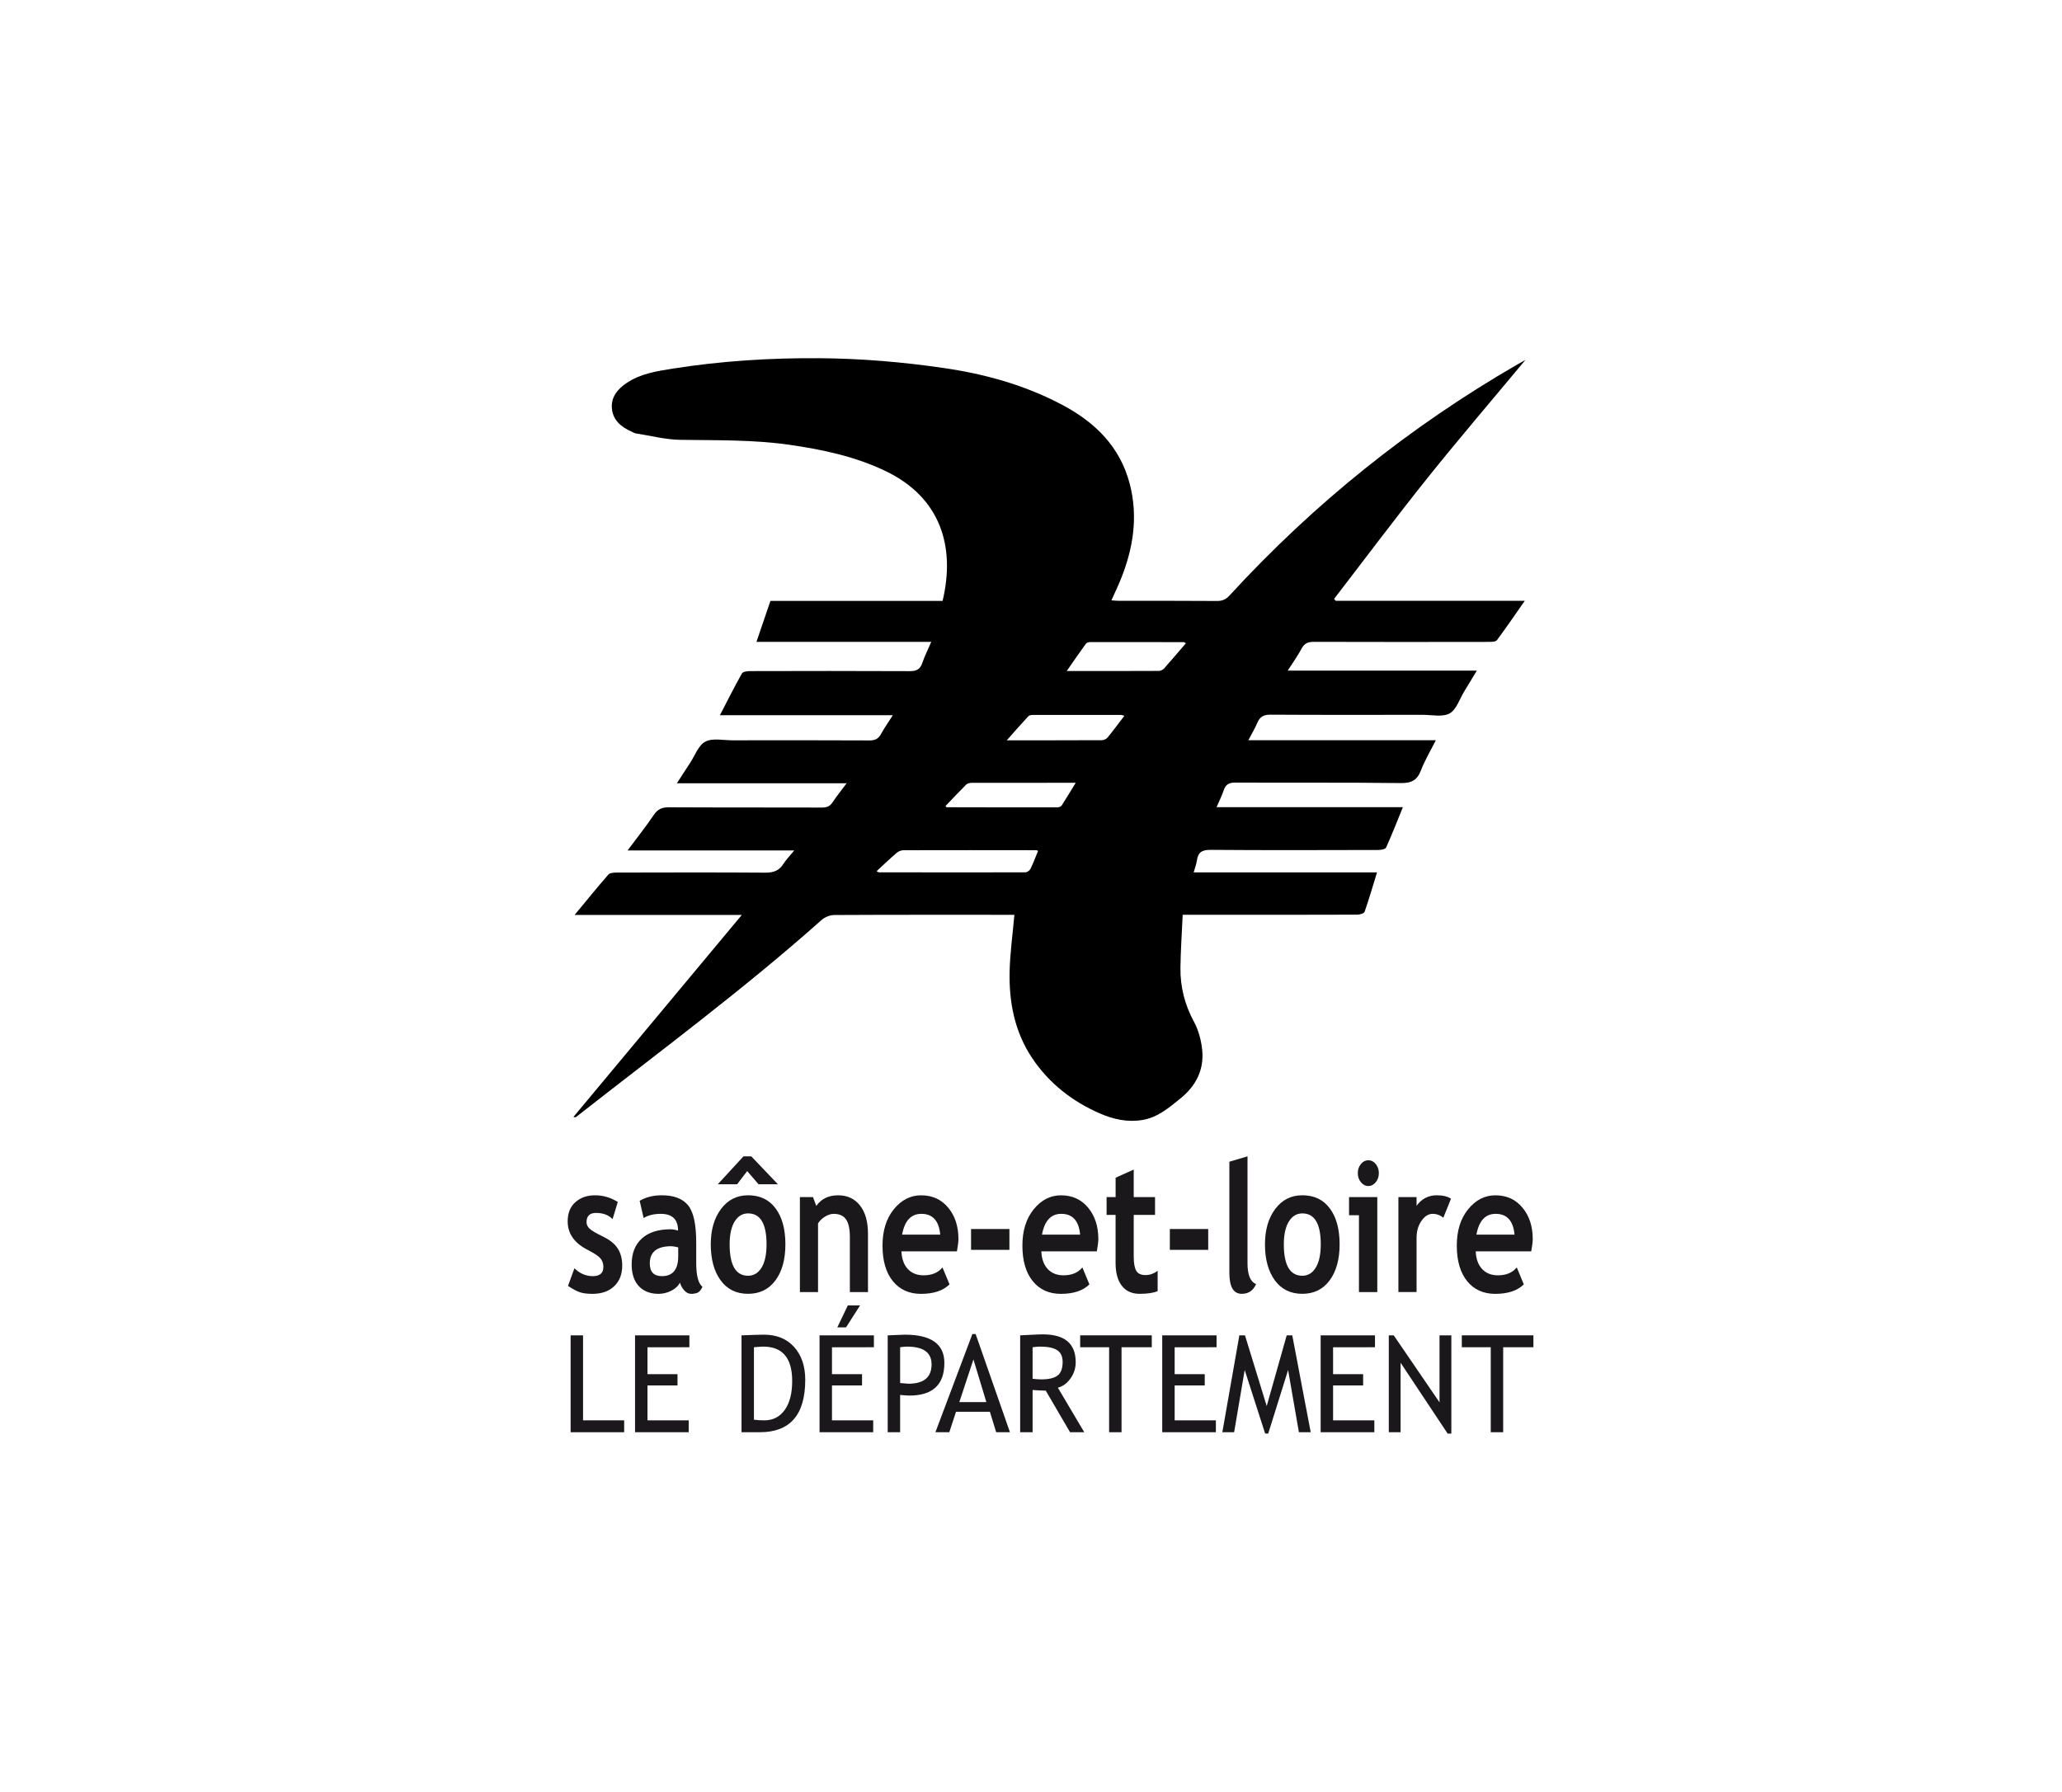 <?xml version="1.0" encoding="utf-8"?>
<!-- Generator: Adobe Illustrator 16.0.3, SVG Export Plug-In . SVG Version: 6.00 Build 0)  -->
<!DOCTYPE svg PUBLIC "-//W3C//DTD SVG 1.1//EN" "http://www.w3.org/Graphics/SVG/1.1/DTD/svg11.dtd">
<svg version="1.1" id="Calque_1" xmlns="http://www.w3.org/2000/svg" xmlns:xlink="http://www.w3.org/1999/xlink" x="0px" y="0px"
	 width="183.173px" height="159.193px" viewBox="0 0 183.173 159.193" enable-background="new 0 0 183.173 159.193"
	 xml:space="preserve">
<g>
	<g>
		<path fill="#1A181B" d="M50.69,127.249v-8.607h1.103v7.551h3.653v1.057H50.69L50.69,127.249z"/>
		<path fill="#1A181B" d="M57.516,119.698v2.393h2.669v1.002h-2.669v3.1h3.663v1.057h-4.767v-8.607h4.829v1.057H57.516
			L57.516,119.698z"/>
		<path fill="#1A181B" d="M67.5,127.249h-1.629v-8.607c1.038-0.039,1.703-0.061,1.992-0.061c1.13,0,2.023,0.367,2.682,1.096
			c0.659,0.734,0.987,1.705,0.987,2.918C71.532,125.698,70.188,127.249,67.5,127.249z M66.974,119.698v6.438
			c0.247,0.037,0.552,0.059,0.918,0.059c0.771,0,1.378-0.309,1.818-0.926c0.442-0.619,0.662-1.473,0.662-2.572
			c0-2.039-0.857-3.055-2.576-3.055C67.694,119.641,67.42,119.661,66.974,119.698z"/>
		<path fill="#1A181B" d="M73.907,119.698v2.393h2.671v1.002h-2.671v3.1h3.663v1.057h-4.767v-8.607h4.828v1.057H73.907
			L73.907,119.698z M76.403,115.981l-1.249,1.955H74.38l0.935-1.955H76.403z"/>
		<path fill="#1A181B" d="M79.961,123.936v3.313h-1.104v-8.607c0.835-0.039,1.34-0.061,1.512-0.061c2.348,0,3.522,0.836,3.522,2.51
			c0,1.936-1.038,2.902-3.114,2.902C80.651,123.995,80.381,123.975,79.961,123.936z M79.961,119.698v3.18
			c0.468,0.039,0.715,0.061,0.739,0.061c1.37,0,2.054-0.572,2.054-1.723c0-1.049-0.731-1.574-2.19-1.574
			C80.415,119.641,80.216,119.661,79.961,119.698z"/>
		<path fill="#1A181B" d="M88.493,127.249l-0.558-1.816h-3.009l-0.596,1.816h-1.235l3.284-8.723h0.29l3.048,8.723H88.493
			L88.493,127.249z M86.473,120.782l-1.254,3.789h2.401L86.473,120.782z"/>
		<path fill="#1A181B" d="M95.055,127.249l-2.158-3.695c-0.248,0-0.638-0.02-1.168-0.057v3.752h-1.105v-8.607
			c0.04,0,0.327-0.016,0.858-0.043c0.532-0.031,0.92-0.045,1.161-0.045c1.941,0,2.915,0.822,2.915,2.469
			c0,0.539-0.158,1.027-0.47,1.459c-0.314,0.432-0.685,0.701-1.115,0.809l2.345,3.959H95.055L95.055,127.249z M91.728,119.698v2.799
			c0.262,0.037,0.521,0.057,0.771,0.057c0.662,0,1.144-0.111,1.445-0.34c0.303-0.227,0.453-0.631,0.453-1.217
			c0-0.48-0.162-0.828-0.486-1.037c-0.322-0.215-0.834-0.318-1.533-0.318C92.268,119.641,92.051,119.661,91.728,119.698z"/>
		<path fill="#1A181B" d="M99.629,119.698v7.551h-1.103v-7.551h-2.571v-1.057h6.361v1.057H99.629z"/>
		<path fill="#1A181B" d="M104.348,119.698v2.393h2.672v1.002h-2.672v3.1h3.662v1.057h-4.766v-8.607h4.826v1.057H104.348
			L104.348,119.698z"/>
		<path fill="#1A181B" d="M115.385,127.249l-0.959-5.527l-1.766,5.646h-0.274l-1.816-5.646l-0.939,5.527h-1.047l1.511-8.607h0.501
			l1.93,6.283l1.775-6.283h0.495l1.638,8.607H115.385z"/>
		<path fill="#1A181B" d="M118.421,119.698v2.393h2.671v1.002h-2.671v3.1h3.665v1.057h-4.768v-8.607h4.826v1.057H118.421
			L118.421,119.698z"/>
		<path fill="#1A181B" d="M128.596,127.368l-4.178-6.293v6.174h-1.048v-8.607h0.44l4.067,5.953v-5.953h1.05v8.727H128.596
			L128.596,127.368z"/>
		<path fill="#1A181B" d="M133.531,119.698v7.551h-1.104v-7.551h-2.571v-1.057h6.361v1.057H133.531z"/>
	</g>
	<g>
		<path fill="#1A181B" d="M50.456,114.251l0.572-1.566c0.481,0.465,1.026,0.697,1.63,0.697c0.628,0,0.941-0.27,0.941-0.818
			c0-0.318-0.095-0.582-0.284-0.787c-0.188-0.203-0.557-0.445-1.102-0.725c-1.19-0.602-1.785-1.449-1.785-2.537
			c0-0.73,0.227-1.299,0.683-1.705c0.455-0.408,1.037-0.611,1.746-0.611c0.718,0,1.393,0.197,2.023,0.592l-0.463,1.527
			c-0.353-0.367-0.843-0.553-1.47-0.553c-0.561,0-0.843,0.273-0.843,0.824c0,0.211,0.091,0.408,0.275,0.58
			c0.186,0.174,0.581,0.404,1.186,0.697c0.606,0.291,1.043,0.643,1.311,1.059c0.265,0.418,0.397,0.918,0.397,1.506
			c0,0.781-0.236,1.398-0.714,1.848c-0.473,0.451-1.118,0.676-1.935,0.676c-0.458,0-0.828-0.047-1.104-0.139
			C51.246,114.723,50.887,114.536,50.456,114.251z"/>
		<path fill="#1A181B" d="M60.401,113.954c-0.145,0.295-0.399,0.533-0.762,0.721c-0.364,0.184-0.743,0.279-1.14,0.279
			c-0.741,0-1.323-0.229-1.751-0.684c-0.425-0.453-0.636-1.098-0.636-1.936c0-0.975,0.298-1.74,0.898-2.291
			c0.598-0.551,1.451-0.824,2.554-0.824c0.188,0,0.412,0.037,0.67,0.115c0-0.992-0.514-1.488-1.54-1.488
			c-0.606,0-1.113,0.125-1.52,0.371l-0.351-1.529c0.556-0.328,1.216-0.49,1.979-0.49c1.053,0,1.823,0.293,2.313,0.879
			s0.731,1.695,0.731,3.328v1.805c0,1.123,0.188,1.832,0.557,2.119c-0.133,0.287-0.281,0.461-0.443,0.527
			c-0.164,0.064-0.35,0.098-0.563,0.098c-0.23,0-0.438-0.105-0.622-0.316C60.591,114.428,60.467,114.196,60.401,113.954z
			 M60.248,110.825c-0.276-0.068-0.483-0.102-0.618-0.102c-1.271,0-1.907,0.51-1.907,1.527c0,0.756,0.358,1.131,1.078,1.131
			c0.964,0,1.447-0.586,1.447-1.77V110.825L60.248,110.825z"/>
		<path fill="#1A181B" d="M63.14,110.557c0-1.289,0.304-2.336,0.911-3.145c0.607-0.811,1.411-1.215,2.406-1.215
			c1.049,0,1.863,0.389,2.442,1.166s0.87,1.842,0.87,3.193c0,1.344-0.297,2.412-0.885,3.205c-0.592,0.793-1.4,1.191-2.43,1.191
			c-1.046,0-1.861-0.402-2.443-1.203C63.431,112.95,63.14,111.887,63.14,110.557z M67.385,105.221l-1.01-1.174l-0.896,1.174H63.76
			l2.286-2.484h0.69l2.371,2.484H67.385z M64.816,110.557c0,1.857,0.547,2.789,1.642,2.789c0.503,0,0.901-0.242,1.197-0.725
			c0.293-0.484,0.439-1.172,0.439-2.064c0-1.834-0.546-2.75-1.639-2.75c-0.501,0-0.9,0.242-1.197,0.723
			C64.965,109.012,64.816,109.686,64.816,110.557z"/>
		<path fill="#1A181B" d="M75.496,114.796v-4.879c0-0.719-0.112-1.244-0.338-1.574c-0.227-0.33-0.594-0.496-1.104-0.496
			c-0.238,0-0.489,0.08-0.758,0.242c-0.27,0.162-0.478,0.367-0.628,0.607v6.102h-1.611v-8.441h1.16l0.297,0.787
			c0.438-0.629,1.085-0.945,1.938-0.945c0.819,0,1.467,0.301,1.943,0.902c0.474,0.604,0.71,1.443,0.71,2.52v5.178h-1.61V114.796z"/>
		<path fill="#1A181B" d="M85.006,111.177h-4.929c0.03,0.676,0.219,1.199,0.566,1.57c0.349,0.373,0.815,0.561,1.406,0.561
			c0.734,0,1.291-0.234,1.673-0.701l0.627,1.504c-0.568,0.563-1.414,0.844-2.538,0.844c-1.054,0-1.886-0.377-2.498-1.131
			c-0.611-0.754-0.917-1.805-0.917-3.156c0-1.328,0.335-2.408,1.007-3.232c0.672-0.826,1.479-1.236,2.42-1.236
			c1.001,0,1.804,0.365,2.41,1.098c0.605,0.729,0.907,1.658,0.907,2.787C85.141,110.325,85.096,110.692,85.006,111.177z
			 M80.136,109.696h3.387c-0.11-1.232-0.669-1.85-1.675-1.85C80.93,107.846,80.358,108.464,80.136,109.696z"/>
		<path fill="#1A181B" d="M86.261,111.046v-1.852h3.408v1.852H86.261z"/>
		<path fill="#1A181B" d="M97.434,111.177h-4.929c0.028,0.676,0.219,1.199,0.565,1.57c0.349,0.373,0.815,0.561,1.404,0.561
			c0.735,0,1.294-0.234,1.676-0.701l0.625,1.504c-0.567,0.563-1.413,0.844-2.539,0.844c-1.051,0-1.882-0.377-2.495-1.131
			c-0.612-0.754-0.919-1.805-0.919-3.156c0-1.328,0.337-2.408,1.01-3.232c0.671-0.826,1.478-1.236,2.42-1.236
			c0.999,0,1.803,0.365,2.408,1.098c0.605,0.729,0.908,1.658,0.908,2.787C97.568,110.325,97.524,110.692,97.434,111.177z
			 M92.563,109.696h3.388c-0.111-1.232-0.671-1.85-1.677-1.85C93.356,107.846,92.787,108.464,92.563,109.696z"/>
		<path fill="#1A181B" d="M99.103,107.94h-0.801v-1.584h0.801v-1.719l1.609-0.725v2.443h1.893v1.584h-1.893v3.695
			c0,0.605,0.078,1.029,0.23,1.281c0.154,0.248,0.426,0.373,0.812,0.373c0.385,0,0.749-0.129,1.083-0.385v1.811
			c-0.373,0.156-0.905,0.238-1.597,0.238c-0.69,0-1.218-0.238-1.586-0.717c-0.37-0.473-0.554-1.15-0.554-2.027v-4.27H99.103z"/>
		<path fill="#1A181B" d="M103.92,111.046v-1.852h3.408v1.852H103.92z"/>
		<path fill="#1A181B" d="M109.208,103.214l1.611-0.477v9.488c0,1.039,0.254,1.662,0.762,1.859c-0.248,0.58-0.674,0.869-1.275,0.869
			c-0.731,0-1.099-0.623-1.099-1.859L109.208,103.214L109.208,103.214z"/>
		<path fill="#1A181B" d="M112.371,110.557c0-1.289,0.306-2.336,0.913-3.145c0.609-0.811,1.409-1.215,2.405-1.215
			c1.049,0,1.864,0.389,2.442,1.166c0.58,0.777,0.871,1.842,0.871,3.193c0,1.344-0.299,2.412-0.888,3.205
			c-0.591,0.793-1.398,1.191-2.426,1.191c-1.047,0-1.862-0.402-2.445-1.203C112.664,112.95,112.371,111.887,112.371,110.557z
			 M114.046,110.557c0,1.857,0.549,2.789,1.644,2.789c0.505,0,0.901-0.242,1.193-0.725c0.296-0.484,0.444-1.172,0.444-2.064
			c0-1.834-0.548-2.75-1.638-2.75c-0.501,0-0.902,0.242-1.198,0.723C114.196,109.012,114.046,109.686,114.046,110.557z"/>
		<path fill="#1A181B" d="M120.72,114.796v-6.824h-0.881v-1.615h2.51v8.439H120.72L120.72,114.796z M121.552,103.085
			c0.258,0,0.479,0.111,0.66,0.334c0.183,0.227,0.275,0.496,0.275,0.809c0,0.318-0.093,0.584-0.275,0.809
			c-0.181,0.223-0.402,0.336-0.66,0.336s-0.478-0.113-0.658-0.336c-0.187-0.225-0.276-0.49-0.276-0.809
			c0-0.313,0.09-0.582,0.276-0.809C121.074,103.196,121.295,103.085,121.552,103.085z"/>
		<path fill="#1A181B" d="M128.214,108.192c-0.284-0.232-0.605-0.346-0.945-0.346c-0.376,0-0.709,0.205-0.997,0.623
			c-0.289,0.412-0.435,0.92-0.435,1.521v4.805h-1.613v-8.439h1.613v0.773c0.45-0.619,1.05-0.932,1.797-0.932
			c0.55,0,0.97,0.104,1.262,0.307L128.214,108.192z"/>
		<path fill="#1A181B" d="M136.024,111.177h-4.931c0.028,0.676,0.219,1.199,0.567,1.57c0.35,0.373,0.815,0.561,1.403,0.561
			c0.732,0,1.292-0.234,1.678-0.701l0.622,1.504c-0.565,0.563-1.413,0.844-2.537,0.844c-1.053,0-1.885-0.377-2.498-1.131
			c-0.608-0.754-0.917-1.805-0.917-3.156c0-1.328,0.335-2.408,1.011-3.232c0.671-0.826,1.476-1.236,2.415-1.236
			c1.003,0,1.806,0.365,2.41,1.098c0.607,0.729,0.91,1.658,0.91,2.787C136.158,110.325,136.113,110.692,136.024,111.177z
			 M131.155,109.696h3.386c-0.112-1.232-0.672-1.85-1.677-1.85C131.947,107.846,131.376,108.464,131.155,109.696z"/>
	</g>
	<path d="M90.111,81.278c-0.151,0-0.33,0-0.509,0c-5.166,0-10.333-0.01-15.499,0.018c-0.381,0.002-0.842,0.193-1.128,0.449
		c-6.959,6.195-14.449,11.729-21.769,17.471c-0.053,0.041-0.117,0.066-0.267,0.023C55.889,93.3,60.838,87.36,65.897,81.29
		c-5.013,0-9.858,0-14.853,0c1.063-1.285,2.011-2.457,3-3.589c0.139-0.158,0.493-0.175,0.748-0.176
		c4.396-0.01,8.792-0.021,13.188,0.008c0.7,0.005,1.212-0.155,1.599-0.761c0.251-0.396,0.59-0.738,0.978-1.213
		c-4.952,0-9.796,0-14.805,0c0.851-1.144,1.632-2.128,2.335-3.167c0.346-0.51,0.728-0.67,1.331-0.666
		c4.531,0.025,9.063,0.008,13.595,0.023c0.433,0.001,0.715-0.112,0.955-0.476c0.36-0.545,0.773-1.054,1.242-1.682
		c-5.037,0-9.975,0-15.082,0c0.448-0.692,0.807-1.252,1.173-1.806c0.437-0.658,0.742-1.572,1.357-1.893
		c0.646-0.337,1.589-0.116,2.401-0.117c4.057-0.004,8.112-0.012,12.168,0.01c0.491,0.003,0.795-0.133,1.031-0.562
		c0.291-0.53,0.641-1.029,1.054-1.681c-5.174,0-10.218,0-15.358,0c0.688-1.326,1.291-2.533,1.951-3.707
		c0.087-0.157,0.462-0.209,0.704-0.21c4.734-0.011,9.471-0.019,14.207,0.005c0.583,0.003,0.916-0.147,1.109-0.715
		c0.209-0.612,0.503-1.195,0.802-1.887c-5.231,0-10.341,0-15.529,0c0.425-1.245,0.822-2.411,1.242-3.638c5.078,0,10.192,0,15.293,0
		c1.159-4.858-0.196-9.208-5.084-11.547c-2.7-1.292-5.592-1.905-8.534-2.326c-3.218-0.46-6.456-0.39-9.693-0.439
		c-1.314-0.02-2.626-0.366-3.936-0.572c-0.131-0.02-0.252-0.098-0.377-0.153c-0.917-0.405-1.661-1.011-1.753-2.061
		c-0.089-1.022,0.515-1.737,1.336-2.282c1.246-0.828,2.69-1.041,4.113-1.265c4.295-0.677,8.625-0.949,12.968-0.919
		c3.711,0.026,7.403,0.337,11.081,0.874c3.69,0.538,7.214,1.522,10.521,3.278c2.929,1.555,5.124,3.726,5.981,7.004
		c0.768,2.935,0.307,5.789-0.824,8.558c-0.237,0.582-0.511,1.148-0.801,1.799c0.271,0.018,0.48,0.042,0.693,0.043
		c2.899,0.002,5.8-0.01,8.7,0.013c0.476,0.003,0.789-0.151,1.104-0.493c7.479-8.151,16.004-14.999,25.586-20.531
		c0.19-0.109,0.383-0.216,0.692-0.39c-2.968,3.569-5.9,6.991-8.715,10.507c-2.821,3.525-5.525,7.145-8.281,10.724
		c0.047,0.055,0.094,0.11,0.142,0.166c5.56,0,11.12,0,16.8,0c-0.863,1.233-1.646,2.383-2.476,3.5
		c-0.107,0.143-0.45,0.153-0.684,0.153c-5.188,0.009-10.377,0.013-15.565-0.004c-0.504-0.001-0.835,0.102-1.088,0.577
		c-0.35,0.652-0.786,1.257-1.245,1.978c5.615,0,11.127,0,16.798,0c-0.423,0.7-0.773,1.285-1.13,1.866
		c-0.412,0.672-0.687,1.607-1.288,1.937c-0.634,0.347-1.585,0.125-2.396,0.125c-4.51,0.005-9.019,0.015-13.528-0.012
		c-0.583-0.002-0.92,0.169-1.146,0.698c-0.219,0.511-0.507,0.992-0.81,1.573c5.58,0,11.053,0,16.654,0
		c-0.478,0.95-0.978,1.781-1.319,2.672c-0.341,0.892-0.854,1.146-1.811,1.133c-4.894-0.061-9.788-0.017-14.683-0.043
		c-0.571-0.003-0.861,0.171-1.036,0.697c-0.162,0.486-0.396,0.948-0.629,1.489c5.541,0,10.992,0,16.552,0
		c-0.51,1.25-0.972,2.434-1.493,3.588c-0.067,0.148-0.454,0.213-0.693,0.214c-4.962,0.012-9.924,0.028-14.887-0.011
		c-0.752-0.007-1.125,0.198-1.224,0.939c-0.044,0.327-0.172,0.644-0.289,1.062c5.458,0,10.836,0,16.288,0
		c-0.379,1.232-0.71,2.376-1.102,3.498c-0.052,0.146-0.421,0.258-0.644,0.258c-4.373,0.016-8.746,0.012-13.12,0.012
		c-0.743,0-1.486,0-2.396,0c-0.071,1.607-0.182,3.158-0.2,4.711c-0.02,1.697,0.385,3.289,1.209,4.807
		c0.406,0.752,0.64,1.652,0.725,2.508c0.174,1.773-0.575,3.201-1.96,4.314c-1.005,0.809-1.976,1.65-3.316,1.885
		c-1.352,0.236-2.622-0.055-3.834-0.584c-2.451-1.072-4.504-2.678-5.998-4.914c-1.563-2.34-2.071-4.992-1.999-7.75
		C89.731,84.622,89.96,82.991,90.111,81.278z M77.874,77.4c0.109,0.063,0.147,0.102,0.184,0.102
		c4.343,0.007,8.686,0.014,13.027,0.002c0.154-0.001,0.38-0.156,0.451-0.299c0.254-0.521,0.455-1.068,0.678-1.604
		c-0.067-0.031-0.104-0.062-0.143-0.062c-3.936-0.005-7.871-0.01-11.807,0.001c-0.204,0.001-0.449,0.095-0.604,0.228
		C79.062,76.28,78.494,76.827,77.874,77.4z M105.347,57.147c-0.118-0.06-0.154-0.095-0.191-0.096
		c-2.76-0.005-5.521-0.011-8.28-0.006c-0.141,0-0.34,0.046-0.411,0.145c-0.563,0.771-1.102,1.56-1.706,2.428
		c2.815,0,5.505,0.003,8.193-0.01c0.156,0,0.353-0.101,0.458-0.219C104.057,58.665,104.681,57.923,105.347,57.147z M95.559,69.548
		c-3.177,0-6.207-0.002-9.235,0.006c-0.166,0-0.382,0.042-0.49,0.15c-0.631,0.626-1.237,1.277-1.844,1.912
		c0.07,0.077,0.084,0.106,0.099,0.106c3.277,0.007,6.557,0.014,9.834,0.01c0.132,0,0.322-0.063,0.386-0.161
		C94.72,70.94,95.105,70.291,95.559,69.548z M99.882,63.594c-0.164-0.041-0.228-0.072-0.292-0.072
		c-2.6-0.004-5.198-0.008-7.797-0.002c-0.149,0-0.354,0.018-0.441,0.113c-0.619,0.664-1.214,1.349-1.917,2.141
		c2.939,0,5.692,0.004,8.445-0.01c0.175-0.001,0.402-0.106,0.513-0.24C98.889,64.918,99.352,64.286,99.882,63.594z"/>
</g>
</svg>
